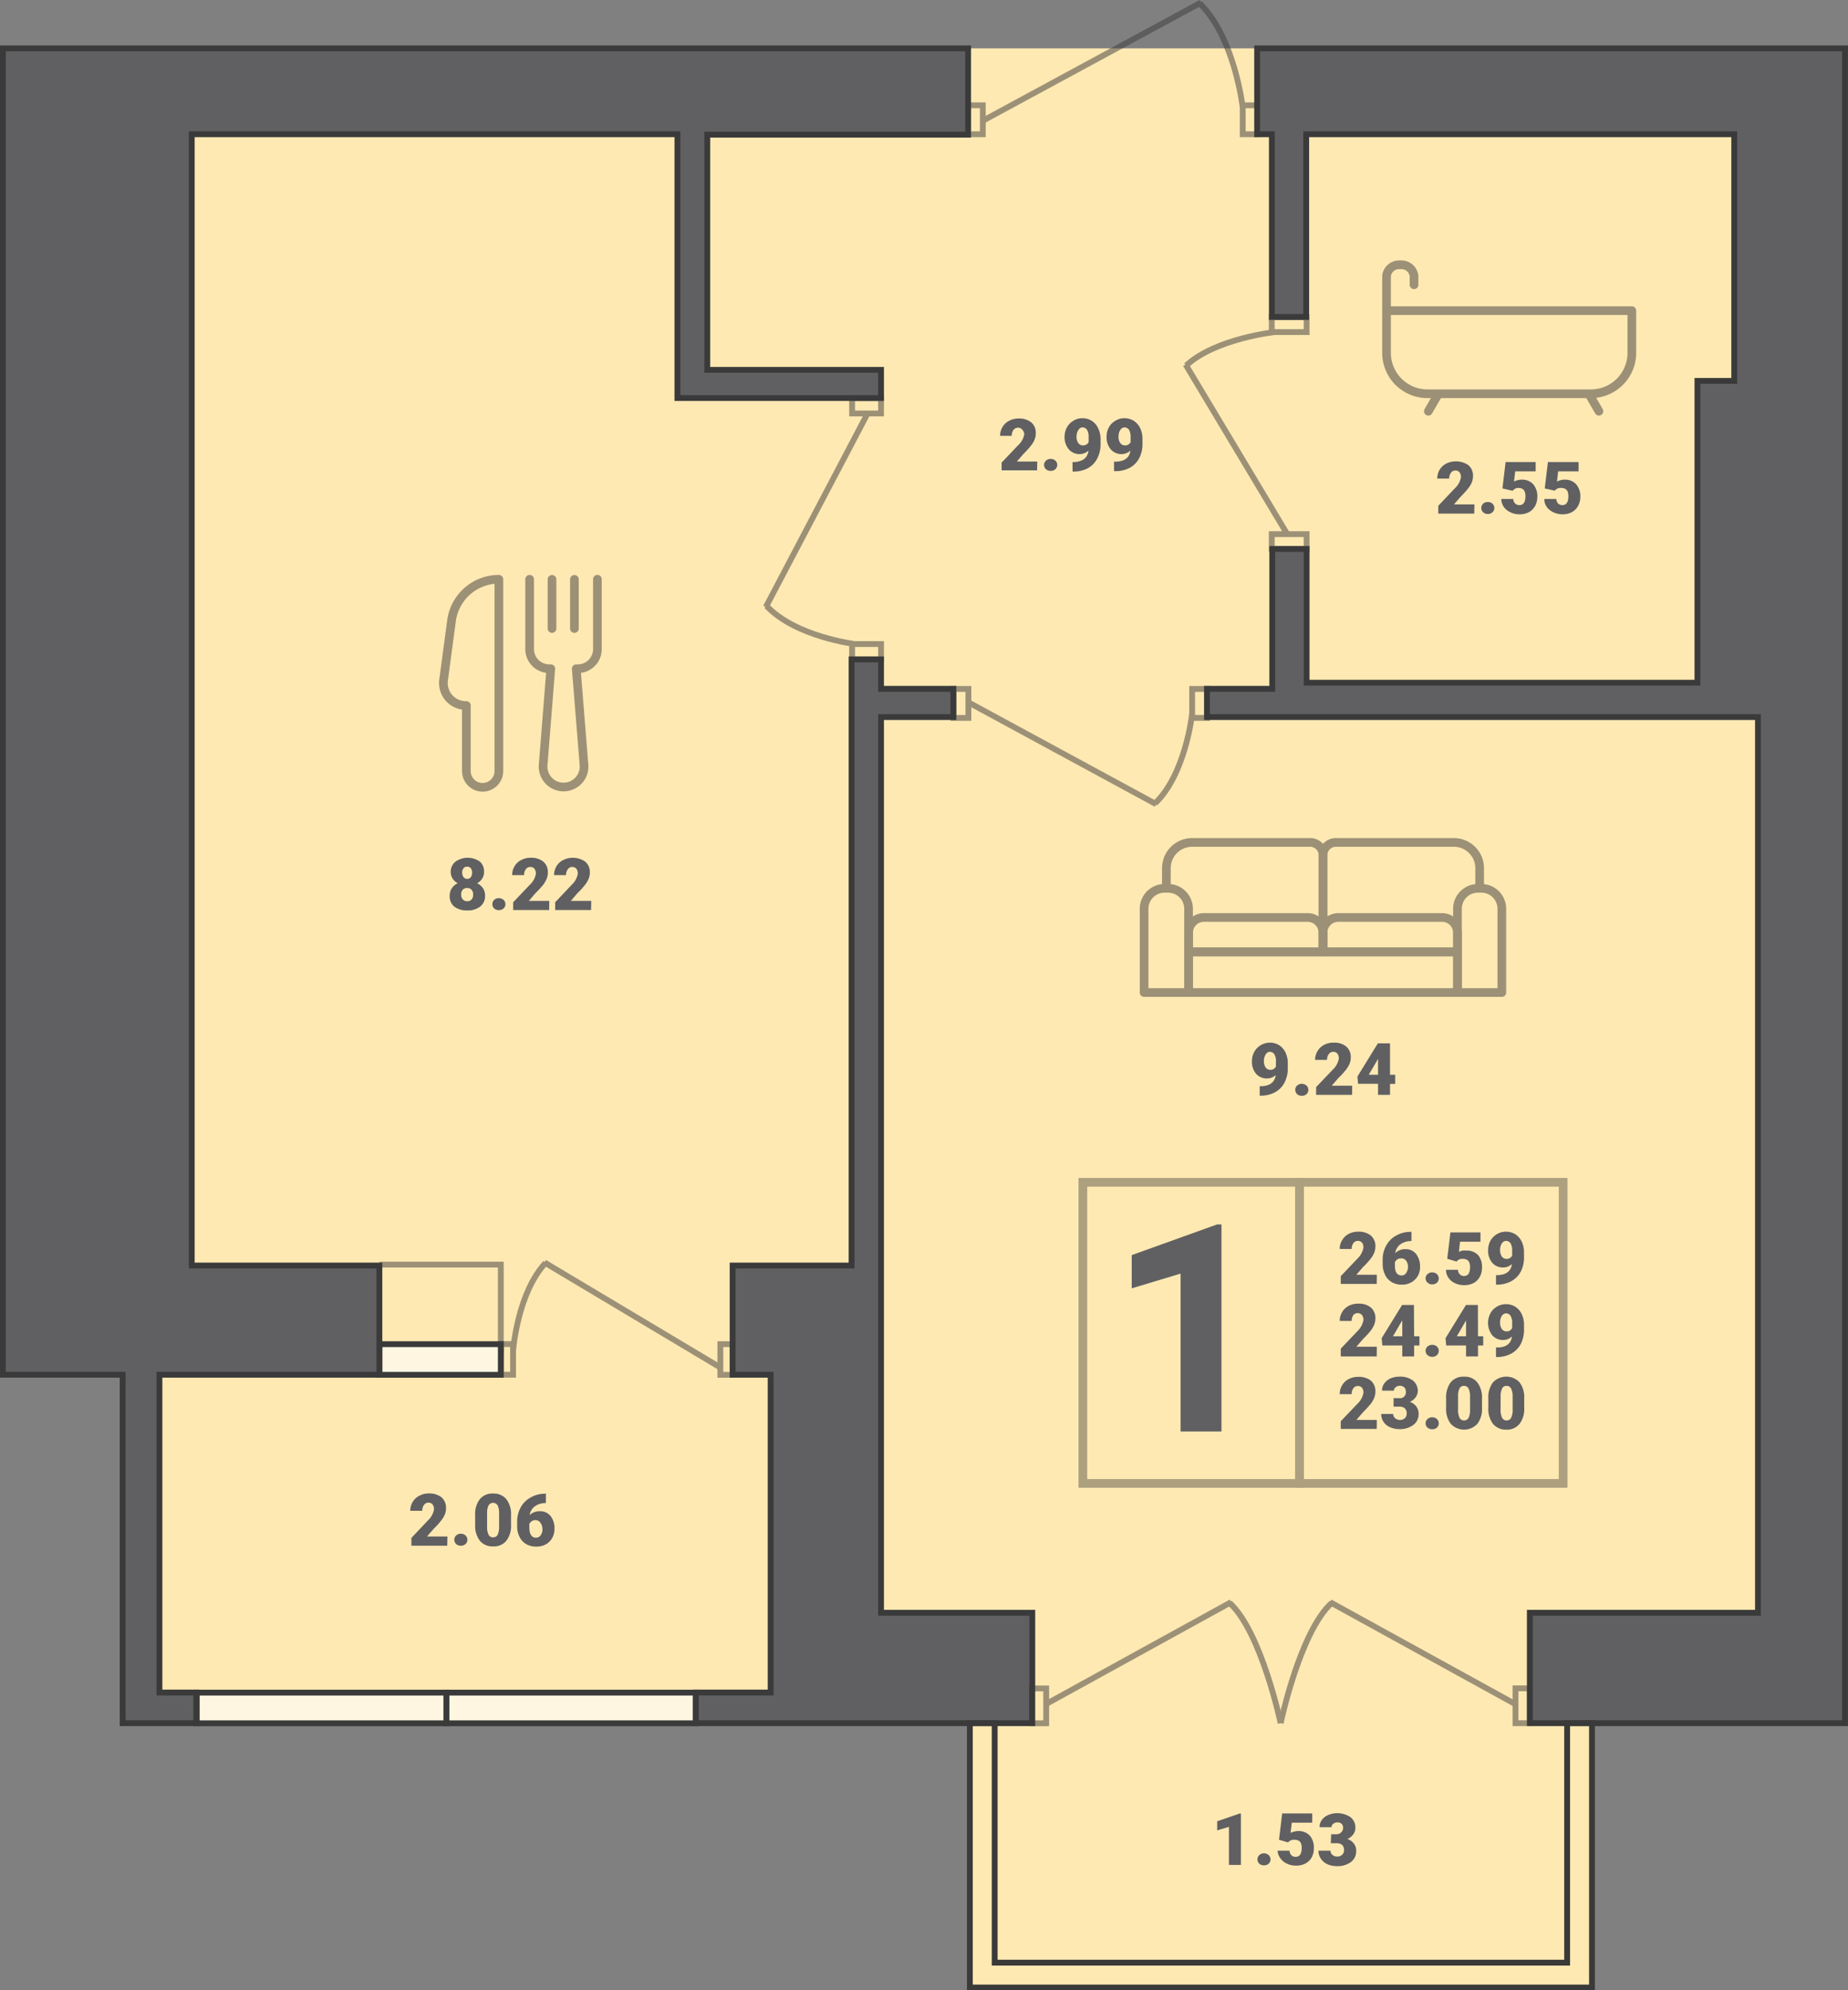 <svg xmlns="http://www.w3.org/2000/svg" viewBox="0 0 180.81 194.66"><rect x="0" y="0" width="180.81" height="194.66" fill="#808080" stroke="none"/><defs><style>.cls-1{fill:#ffe9b3;}.cls-11,.cls-2{fill:#606062;}.cls-3{opacity:0.4;}.cls-10,.cls-4,.cls-5,.cls-7,.cls-9{fill:none;}.cls-4{stroke:#333;}.cls-11,.cls-4,.cls-5,.cls-7,.cls-8{stroke-miterlimit:10;}.cls-10,.cls-4,.cls-9{stroke-width:0.85px;}.cls-10,.cls-11,.cls-5,.cls-7,.cls-8,.cls-9{stroke:#3a3a3a;}.cls-11,.cls-5,.cls-7,.cls-8{stroke-width:0.57px;}.cls-5,.cls-6{opacity:0.5;}.cls-8{fill:#fff6e1;}.cls-10,.cls-9{stroke-linejoin:round;}.cls-10{stroke-linecap:round;}</style></defs><title>5-5</title><g id="Layer_2" data-name="Layer 2"><g id="Layer_2-2" data-name="Layer 2"><polygon class="cls-1" points="180.52 4.73 0.28 4.73 0.28 134.45 12.04 134.45 12.04 168.53 94.87 168.53 94.89 194.38 155.76 194.38 155.73 168.53 180.52 168.53 180.52 4.73"/><path class="cls-2" d="M134.7,125.57h-3.52v-.76l1.62-1.7a2,2,0,0,0,.6-1.08.78.78,0,0,0-.14-.5.54.54,0,0,0-.42-.17.52.52,0,0,0-.43.23.93.93,0,0,0-.16.56h-1.17a1.57,1.57,0,0,1,.23-.85,1.66,1.66,0,0,1,.64-.62,2,2,0,0,1,.92-.22,1.88,1.88,0,0,1,1.26.38,1.35,1.35,0,0,1,.44,1.08,1.66,1.66,0,0,1-.11.58,2.41,2.41,0,0,1-.34.59,7.9,7.9,0,0,1-.76.83l-.65.75h2Z"/><path class="cls-2" d="M138.1,120.46v.92h0a1.77,1.77,0,0,0-1.08.31,1.3,1.3,0,0,0-.51.87,1.34,1.34,0,0,1,1-.39,1.28,1.28,0,0,1,1.05.48,2,2,0,0,1,.38,1.25,1.78,1.78,0,0,1-.22.89,1.76,1.76,0,0,1-.64.63,1.82,1.82,0,0,1-.9.22,1.9,1.9,0,0,1-1-.24,1.63,1.63,0,0,1-.65-.7,2.31,2.31,0,0,1-.25-1v-.47a2.82,2.82,0,0,1,.34-1.4,2.42,2.42,0,0,1,1-1,2.76,2.76,0,0,1,1.37-.35Zm-1,2.61a.67.67,0,0,0-.39.1.74.74,0,0,0-.23.27v.35c0,.63.22.95.66.95a.51.51,0,0,0,.44-.24,1.09,1.09,0,0,0,0-1.2A.59.59,0,0,0,137.05,123.07Z"/><path class="cls-2" d="M140.13,124.44a.67.67,0,0,1,.46.17.58.58,0,0,1,0,.84.66.66,0,0,1-.46.16.61.61,0,0,1-.46-.17.55.55,0,0,1,0-.83A.65.65,0,0,1,140.13,124.44Z"/><path class="cls-2" d="M141.6,123.11l.31-2.58h2.94v.91h-2l-.11,1a1.33,1.33,0,0,1,.33-.13,1.81,1.81,0,0,1,.39,0,1.51,1.51,0,0,1,1.16.44A1.79,1.79,0,0,1,145,124a1.74,1.74,0,0,1-.22.88,1.45,1.45,0,0,1-.6.6,1.94,1.94,0,0,1-.93.21,2.09,2.09,0,0,1-.89-.19,1.64,1.64,0,0,1-.65-.54,1.37,1.37,0,0,1-.23-.77h1.17a.63.63,0,0,0,.18.44.54.54,0,0,0,.42.16c.39,0,.58-.29.58-.87s-.24-.8-.71-.8a.69.69,0,0,0-.61.26Z"/><path class="cls-2" d="M147.93,123.62a1.2,1.2,0,0,1-.84.34,1.36,1.36,0,0,1-1.09-.46,1.81,1.81,0,0,1-.4-1.24,1.87,1.87,0,0,1,.22-.9,1.69,1.69,0,0,1,.64-.66,1.72,1.72,0,0,1,.89-.24,1.75,1.75,0,0,1,.91.25,1.79,1.79,0,0,1,.62.71,2.39,2.39,0,0,1,.23,1.06v.45a3,3,0,0,1-.32,1.44,2.24,2.24,0,0,1-.94.94,2.88,2.88,0,0,1-1.41.33h-.07v-.93h.22C147.4,124.66,147.84,124.3,147.93,123.62Zm-.53-.5a.57.57,0,0,0,.55-.33v-.48a1.37,1.37,0,0,0-.16-.72.53.53,0,0,0-.44-.23.51.51,0,0,0-.42.26,1.19,1.19,0,0,0-.16.64,1.09,1.09,0,0,0,.17.63A.55.55,0,0,0,147.4,123.12Z"/><path class="cls-2" d="M134.7,132.66h-3.52v-.76l1.62-1.7a2,2,0,0,0,.6-1.09.77.77,0,0,0-.14-.49.56.56,0,0,0-.85,0,1,1,0,0,0-.16.57h-1.17a1.64,1.64,0,0,1,.87-1.47,1.9,1.9,0,0,1,.92-.22,1.83,1.83,0,0,1,1.26.38,1.35,1.35,0,0,1,.44,1.08,1.66,1.66,0,0,1-.11.58,2.61,2.61,0,0,1-.34.59,9,9,0,0,1-.76.83l-.65.75h2Z"/><path class="cls-2" d="M138.36,130.69h.52v.9h-.52v1.07H137.2v-1.07h-1.95l-.07-.71,2-3.25h1.16Zm-2.07,0h.91v-1.55l-.08.12Z"/><path class="cls-2" d="M140.13,131.53a.66.66,0,0,1,.46.16.58.58,0,0,1,0,.84.67.67,0,0,1-.46.17.65.65,0,0,1-.46-.17.56.56,0,0,1,0-.84A.65.65,0,0,1,140.13,131.53Z"/><path class="cls-2" d="M144.61,130.69h.51v.9h-.51v1.07h-1.17v-1.07H141.5l-.07-.71,2-3.25h1.17Zm-2.07,0h.9v-1.55l-.07.12Z"/><path class="cls-2" d="M147.93,130.71a1.2,1.2,0,0,1-.84.34,1.36,1.36,0,0,1-1.09-.46,2,2,0,0,1-.18-2.14,1.63,1.63,0,0,1,.64-.66,1.72,1.72,0,0,1,.89-.24,1.66,1.66,0,0,1,.91.25,1.72,1.72,0,0,1,.62.71,2.36,2.36,0,0,1,.23,1.06V130a3,3,0,0,1-.32,1.45,2.24,2.24,0,0,1-.94.94,2.88,2.88,0,0,1-1.41.33h-.07v-.94h.22C147.4,131.75,147.84,131.39,147.93,130.71Zm-.53-.5a.57.57,0,0,0,.55-.33v-.48a1.32,1.32,0,0,0-.16-.72.53.53,0,0,0-.44-.23.51.51,0,0,0-.42.26,1.19,1.19,0,0,0-.16.64,1.09,1.09,0,0,0,.17.63A.55.55,0,0,0,147.4,130.21Z"/><path class="cls-2" d="M134.7,139.75h-3.52V139l1.62-1.7a1.91,1.91,0,0,0,.6-1.08.8.8,0,0,0-.14-.5.54.54,0,0,0-.42-.17.52.52,0,0,0-.43.23.94.94,0,0,0-.16.57h-1.17a1.61,1.61,0,0,1,.23-.86,1.57,1.57,0,0,1,.64-.61,1.9,1.9,0,0,1,.92-.22,1.88,1.88,0,0,1,1.26.37,1.36,1.36,0,0,1,.44,1.09,1.7,1.7,0,0,1-.11.58,2.84,2.84,0,0,1-.34.59,10.6,10.6,0,0,1-.76.83l-.65.75h2Z"/><path class="cls-2" d="M136.35,136.74h.55a.57.57,0,0,0,.65-.64.58.58,0,0,0-.15-.41.62.62,0,0,0-.44-.16.61.61,0,0,0-.4.14.41.41,0,0,0-.18.34h-1.16a1.15,1.15,0,0,1,.22-.71,1.49,1.49,0,0,1,.61-.49,2.08,2.08,0,0,1,.87-.17,2,2,0,0,1,1.32.38,1.28,1.28,0,0,1,.48,1,1.09,1.09,0,0,1-.2.62,1.45,1.45,0,0,1-.58.47,1.27,1.27,0,0,1,.63.44,1.18,1.18,0,0,1,.23.73,1.29,1.29,0,0,1-.52,1.08,2.16,2.16,0,0,1-1.36.41,2.33,2.33,0,0,1-.92-.19,1.41,1.41,0,0,1-.64-.53,1.31,1.31,0,0,1-.22-.76h1.17a.53.53,0,0,0,.19.41.73.73,0,0,0,.95,0,.57.57,0,0,0,.18-.43.64.64,0,0,0-.19-.54.75.75,0,0,0-.52-.16h-.57Z"/><path class="cls-2" d="M140.13,138.61a.67.67,0,0,1,.46.17.58.58,0,0,1,0,.84.66.66,0,0,1-.46.16.65.65,0,0,1-.46-.16.56.56,0,0,1,0-.84A.65.65,0,0,1,140.13,138.61Z"/><path class="cls-2" d="M145,137.69a2.37,2.37,0,0,1-.46,1.57,1.78,1.78,0,0,1-2.59,0,2.39,2.39,0,0,1-.46-1.57v-.92a2.46,2.46,0,0,1,.45-1.58,1.6,1.6,0,0,1,1.3-.55,1.57,1.57,0,0,1,1.3.56,2.43,2.43,0,0,1,.46,1.57Zm-1.17-1.07a1.87,1.87,0,0,0-.14-.81.47.47,0,0,0-.45-.27.46.46,0,0,0-.44.25,1.58,1.58,0,0,0-.14.75v1.29a1.72,1.72,0,0,0,.14.82.47.47,0,0,0,.45.27.48.48,0,0,0,.44-.26,1.76,1.76,0,0,0,.14-.8Z"/><path class="cls-2" d="M149.13,137.69a2.37,2.37,0,0,1-.46,1.57,1.57,1.57,0,0,1-1.29.56,1.6,1.6,0,0,1-1.3-.56,2.39,2.39,0,0,1-.46-1.57v-.92a2.4,2.4,0,0,1,.46-1.58,1.79,1.79,0,0,1,2.59,0,2.37,2.37,0,0,1,.46,1.57ZM148,136.62a1.71,1.71,0,0,0-.15-.81.47.47,0,0,0-.45-.27.45.45,0,0,0-.43.25,1.69,1.69,0,0,0-.15.75v1.29a1.86,1.86,0,0,0,.14.82.48.48,0,0,0,.45.27.47.47,0,0,0,.44-.26,1.74,1.74,0,0,0,.15-.8Z"/><path class="cls-2" d="M119.51,140h-4V124.56L110.73,126v-3.25l8.35-3h.43Z"/><g class="cls-3"><rect class="cls-4" x="105.95" y="115.63" width="21.19" height="29.45"/><rect class="cls-4" x="127.15" y="115.63" width="25.79" height="29.45"/></g><polyline class="cls-5" points="49 132.35 49 123.68 37.12 123.68"/><g class="cls-6"><rect class="cls-7" x="69.58" y="132.35" width="3" height="1.2" transform="translate(-61.87 204.04) rotate(-90)"/><rect class="cls-7" x="48.1" y="132.35" width="3" height="1.2" transform="translate(-83.35 182.55) rotate(-90)"/><line class="cls-7" x1="70.49" y1="133.75" x2="53.27" y2="123.47"/><path class="cls-7" d="M50.21,132s.44-5.57,3.17-8.49"/></g><rect class="cls-8" x="37.12" y="131.45" width="11.88" height="3" transform="translate(86.12 265.91) rotate(180)"/><g class="cls-6"><rect class="cls-7" x="92.6" y="68.06" width="2.83" height="1.46" transform="translate(162.81 -25.22) rotate(90)"/><rect class="cls-7" x="115.95" y="68.06" width="2.83" height="1.46" transform="translate(186.16 -48.57) rotate(90)"/><line class="cls-7" x1="94.6" y1="68.61" x2="113.12" y2="78.65"/><path class="cls-7" d="M116.63,69.86S116,75.73,113,78.58"/></g><g class="cls-6"><rect class="cls-7" x="83.37" y="38.93" width="2.83" height="1.5" transform="translate(169.57 79.37) rotate(180)"/><rect class="cls-7" x="83.37" y="62.99" width="2.83" height="1.5" transform="translate(169.57 127.48) rotate(180)"/><line class="cls-7" x1="84.96" y1="40.29" x2="74.93" y2="59.37"/><path class="cls-7" d="M83.72,63s-5.87-.7-8.72-3.74"/></g><g class="cls-6"><rect class="cls-7" x="94.01" y="10.99" width="2.83" height="1.46" transform="translate(83.71 107.14) rotate(-90)"/><rect class="cls-7" x="120.9" y="10.99" width="2.83" height="1.46" transform="translate(110.6 134.03) rotate(-90)"/><line class="cls-7" x1="96.01" y1="11.89" x2="117.51" y2="0.25"/><path class="cls-7" d="M121.58,10.45s-.79-6.81-4.21-10.13"/></g><g class="cls-6"><rect class="cls-7" x="124.44" y="52.23" width="3.41" height="1.46" transform="translate(252.28 105.93) rotate(-180)"/><rect class="cls-7" x="124.44" y="31.01" width="3.41" height="1.46" transform="translate(252.28 63.49) rotate(-180)"/><line class="cls-7" x1="126.03" y1="52.38" x2="116" y2="35.65"/><path class="cls-7" d="M124.79,32.47s-5.87.62-8.73,3.28"/></g><rect class="cls-8" x="43.66" y="165.53" width="24.42" height="3" transform="translate(111.75 334.07) rotate(180)"/><rect class="cls-8" x="19.24" y="165.53" width="24.42" height="3" transform="translate(62.91 334.07) rotate(180)"/><g class="cls-6"><rect class="cls-9" x="116.29" y="93.1" width="26.31" height="3.97"/><path class="cls-9" d="M144.6,86.88h.34a2,2,0,0,1,2,2v8.19a0,0,0,0,1,0,0H142.6a0,0,0,0,1,0,0V88.89A2,2,0,0,1,144.6,86.88Z"/><path class="cls-9" d="M113.95,86.88h.34a2,2,0,0,1,2,2v8.19a0,0,0,0,1,0,0h-4.35a0,0,0,0,1,0,0V88.89A2,2,0,0,1,113.95,86.88Z"/><path class="cls-9" d="M117.79,89.73h10.15a1.5,1.5,0,0,1,1.5,1.5V93.1a0,0,0,0,1,0,0H116.29a0,0,0,0,1,0,0V91.23A1.5,1.5,0,0,1,117.79,89.73Z"/><path class="cls-9" d="M130.94,89.73H141.1a1.5,1.5,0,0,1,1.5,1.5V93.1a0,0,0,0,1,0,0H129.44a0,0,0,0,1,0,0V91.23A1.5,1.5,0,0,1,130.94,89.73Z"/><path class="cls-9" d="M142.6,93.1H129.44V83.65a1.26,1.26,0,0,1,1.27-1.26h11.54a2.52,2.52,0,0,1,2.52,2.52v2"/><path class="cls-9" d="M116.29,93.1h13.15V83.65a1.25,1.25,0,0,0-1.26-1.26H116.64a2.52,2.52,0,0,0-2.52,2.52v2"/></g><path class="cls-2" d="M124.82,105.14a1.24,1.24,0,0,1-.84.33,1.36,1.36,0,0,1-1.09-.46,1.81,1.81,0,0,1-.4-1.24,1.88,1.88,0,0,1,.23-.9,1.75,1.75,0,0,1,2.43-.65,1.72,1.72,0,0,1,.62.71A2.4,2.4,0,0,1,126,104v.45a3,3,0,0,1-.33,1.44,2.28,2.28,0,0,1-.93.94,2.94,2.94,0,0,1-1.41.33h-.08v-.93h.22C124.29,106.18,124.73,105.82,124.82,105.14Zm-.53-.51a.57.57,0,0,0,.55-.33v-.48a1.28,1.28,0,0,0-.16-.72.53.53,0,0,0-.44-.23.47.47,0,0,0-.41.27,1.14,1.14,0,0,0-.17.63,1.09,1.09,0,0,0,.17.63A.55.55,0,0,0,124.29,104.63Z"/><path class="cls-2" d="M127.37,106a.67.67,0,0,1,.46.17.58.58,0,0,1,0,.84.66.66,0,0,1-.46.16.65.65,0,0,1-.46-.16.58.58,0,0,1-.18-.42.54.54,0,0,1,.18-.42A.65.65,0,0,1,127.37,106Z"/><path class="cls-2" d="M132.29,107.08h-3.52v-.76l1.62-1.7a1.94,1.94,0,0,0,.6-1.08.78.78,0,0,0-.14-.5.52.52,0,0,0-.41-.17.53.53,0,0,0-.44.23.93.93,0,0,0-.16.56h-1.17a1.67,1.67,0,0,1,.87-1.47,2,2,0,0,1,.92-.22,1.88,1.88,0,0,1,1.26.38,1.35,1.35,0,0,1,.44,1.08,1.46,1.46,0,0,1-.11.58,2.41,2.41,0,0,1-.34.59,7.9,7.9,0,0,1-.76.83l-.65.75h2Z"/><path class="cls-2" d="M136,105.11h.51v.9H136v1.07h-1.17V106h-1.95l-.07-.71,2-3.25H136Zm-2.08,0h.91v-1.55l-.07.12Z"/><g class="cls-6"><path class="cls-10" d="M51.82,56.65v6.84a1.92,1.92,0,0,0,1.91,1.91h.16l-.75,9.44a2,2,0,0,0,2,2.13h0a2,2,0,0,0,2-2.13l-.76-9.44h.16a1.91,1.91,0,0,0,1.91-1.91V56.65"/><path class="cls-9" d="M48.81,56.65h0V75.38A1.59,1.59,0,0,1,47.22,77h0a1.59,1.59,0,0,1-1.59-1.59V69h0a2.2,2.2,0,0,1-2.23-2.49l.77-5.75A4.68,4.68,0,0,1,48.81,56.65Z"/><line class="cls-10" x1="54.01" y1="56.66" x2="54.01" y2="61.47"/><line class="cls-10" x1="56.2" y1="56.66" x2="56.2" y2="61.47"/></g><path class="cls-2" d="M47.36,85.28a1.18,1.18,0,0,1-.18.65,1.28,1.28,0,0,1-.5.45,1.5,1.5,0,0,1,.57.48,1.28,1.28,0,0,1,.21.73A1.3,1.3,0,0,1,47,88.65a1.94,1.94,0,0,1-1.28.39,2,2,0,0,1-1.3-.39A1.31,1.31,0,0,1,44,87.59a1.27,1.27,0,0,1,.21-.72,1.34,1.34,0,0,1,.58-.49,1.28,1.28,0,0,1-.5-.45,1.18,1.18,0,0,1-.19-.65,1.26,1.26,0,0,1,.45-1,2.07,2.07,0,0,1,2.42,0A1.29,1.29,0,0,1,47.36,85.28Zm-1.07,2.21a.68.68,0,0,0-.16-.48.55.55,0,0,0-.42-.16.57.57,0,0,0-.43.16.73.73,0,0,0-.16.48.69.69,0,0,0,.17.48.53.53,0,0,0,.43.17.54.54,0,0,0,.42-.17A.69.69,0,0,0,46.29,87.49Zm-.58-2.73a.44.44,0,0,0-.36.16.66.66,0,0,0-.13.42.72.72,0,0,0,.13.44.43.43,0,0,0,.37.17.4.4,0,0,0,.35-.17.72.72,0,0,0,.12-.44.68.68,0,0,0-.12-.42A.44.44,0,0,0,45.71,84.76Z"/><path class="cls-2" d="M48.81,87.84a.67.67,0,0,1,.46.17.58.58,0,0,1,0,.84.66.66,0,0,1-.46.16.65.65,0,0,1-.46-.16.58.58,0,0,1,0-.84A.65.65,0,0,1,48.81,87.84Z"/><path class="cls-2" d="M53.73,89H50.21v-.76l1.62-1.7a1.91,1.91,0,0,0,.6-1.08.8.8,0,0,0-.14-.5.52.52,0,0,0-.41-.17.53.53,0,0,0-.44.23.94.94,0,0,0-.16.57H50.11a1.61,1.61,0,0,1,.23-.86,1.57,1.57,0,0,1,.64-.61,1.9,1.9,0,0,1,.92-.23,1.88,1.88,0,0,1,1.26.38,1.32,1.32,0,0,1,.44,1.08,1.43,1.43,0,0,1-.11.58,2.65,2.65,0,0,1-.34.6,9.21,9.21,0,0,1-.76.82l-.65.76h2Z"/><path class="cls-2" d="M57.83,89H54.32v-.76l1.61-1.7a1.91,1.91,0,0,0,.6-1.08.75.75,0,0,0-.14-.5.54.54,0,0,0-.84.06.94.94,0,0,0-.17.57H54.21a1.7,1.7,0,0,1,.23-.86,1.59,1.59,0,0,1,.65-.61,2.12,2.12,0,0,1,2.17.15,1.33,1.33,0,0,1,.45,1.08,1.62,1.62,0,0,1-.11.58,2.73,2.73,0,0,1-.35.6,7.56,7.56,0,0,1-.75.82l-.65.76h2Z"/><path class="cls-2" d="M43.76,151.17H40.25v-.76l1.61-1.7a1.94,1.94,0,0,0,.6-1.08.75.75,0,0,0-.14-.5.54.54,0,0,0-.84.06.94.94,0,0,0-.17.57H40.14a1.7,1.7,0,0,1,.23-.86,1.59,1.59,0,0,1,.65-.61,1.87,1.87,0,0,1,.92-.23,1.91,1.91,0,0,1,1.26.38,1.35,1.35,0,0,1,.44,1.08,1.62,1.62,0,0,1-.11.58,2.47,2.47,0,0,1-.35.59,7.59,7.59,0,0,1-.75.83l-.65.75h2Z"/><path class="cls-2" d="M45.09,150a.67.67,0,0,1,.46.17.58.58,0,0,1,0,.84.66.66,0,0,1-.46.16.65.65,0,0,1-.46-.16.58.58,0,0,1,0-.84A.65.65,0,0,1,45.09,150Z"/><path class="cls-2" d="M50,149.12a2.37,2.37,0,0,1-.46,1.57,1.56,1.56,0,0,1-1.29.55,1.6,1.6,0,0,1-1.3-.55,2.41,2.41,0,0,1-.46-1.57v-.93a2.37,2.37,0,0,1,.46-1.57,1.56,1.56,0,0,1,1.29-.55,1.6,1.6,0,0,1,1.3.55A2.42,2.42,0,0,1,50,148.2Zm-1.17-1.07a1.75,1.75,0,0,0-.14-.82.52.52,0,0,0-.89,0,1.58,1.58,0,0,0-.14.75v1.29a1.72,1.72,0,0,0,.14.82.46.46,0,0,0,.45.26.47.47,0,0,0,.44-.25,1.79,1.79,0,0,0,.14-.8Z"/><path class="cls-2" d="M53.41,146.06V147h0a1.81,1.81,0,0,0-1.07.31,1.31,1.31,0,0,0-.52.87,1.37,1.37,0,0,1,1-.38,1.3,1.3,0,0,1,1.05.47,1.93,1.93,0,0,1,.38,1.26,1.77,1.77,0,0,1-.22.88,1.59,1.59,0,0,1-.63.63,1.88,1.88,0,0,1-.91.22,2,2,0,0,1-1-.24,1.63,1.63,0,0,1-.65-.7,2.19,2.19,0,0,1-.24-1v-.47a2.92,2.92,0,0,1,.33-1.4,2.4,2.4,0,0,1,1-1,2.68,2.68,0,0,1,1.38-.36Zm-1,2.61a.67.67,0,0,0-.62.37v.35c0,.64.22,1,.66,1a.54.54,0,0,0,.45-.24.92.92,0,0,0,.17-.59,1,1,0,0,0-.18-.61A.59.59,0,0,0,52.36,148.67Z"/><path class="cls-2" d="M101.47,46H98v-.76l1.62-1.7a1.91,1.91,0,0,0,.6-1.08A.8.8,0,0,0,100,42a.52.52,0,0,0-.41-.17.54.54,0,0,0-.44.23.94.94,0,0,0-.16.57H97.85a1.7,1.7,0,0,1,.23-.86,1.63,1.63,0,0,1,.64-.61,1.93,1.93,0,0,1,.92-.23,1.88,1.88,0,0,1,1.26.38,1.32,1.32,0,0,1,.44,1.08,1.43,1.43,0,0,1-.11.58,2.12,2.12,0,0,1-.34.59,8.81,8.81,0,0,1-.75.83l-.65.75h2Z"/><path class="cls-2" d="M102.8,44.88a.67.67,0,0,1,.46.17.58.58,0,0,1,0,.84.66.66,0,0,1-.46.16.65.65,0,0,1-.46-.16.56.56,0,0,1,0-.84A.65.65,0,0,1,102.8,44.88Z"/><path class="cls-2" d="M106.5,44.07a1.28,1.28,0,0,1-.85.34,1.35,1.35,0,0,1-1.08-.47,1.82,1.82,0,0,1-.41-1.24,1.88,1.88,0,0,1,.23-.9,1.71,1.71,0,0,1,.63-.65,1.65,1.65,0,0,1,.9-.25,1.66,1.66,0,0,1,1.53,1,2.39,2.39,0,0,1,.23,1.06v.45a3,3,0,0,1-.33,1.44,2.24,2.24,0,0,1-.93.95,3,3,0,0,1-1.41.32h-.07v-.93h.22C106,45.11,106.41,44.75,106.5,44.07Zm-.53-.51a.57.57,0,0,0,.54-.32v-.49a1.28,1.28,0,0,0-.16-.72.52.52,0,0,0-.44-.23.48.48,0,0,0-.41.27,1.14,1.14,0,0,0-.17.63,1,1,0,0,0,.17.63A.54.54,0,0,0,106,43.56Z"/><path class="cls-2" d="M110.6,44.07a1.25,1.25,0,0,1-.84.34,1.37,1.37,0,0,1-1.09-.47,1.81,1.81,0,0,1-.4-1.24,1.87,1.87,0,0,1,.22-.9,1.67,1.67,0,0,1,.64-.65,1.64,1.64,0,0,1,.89-.25,1.71,1.71,0,0,1,.9.25,1.74,1.74,0,0,1,.63.71,2.39,2.39,0,0,1,.23,1.06v.45a3,3,0,0,1-.32,1.44,2.27,2.27,0,0,1-.94.95,3,3,0,0,1-1.41.32H109v-.93h.22C110.06,45.11,110.51,44.75,110.6,44.07Zm-.53-.51a.57.57,0,0,0,.55-.32v-.49a1.37,1.37,0,0,0-.16-.72.53.53,0,0,0-.44-.23.5.5,0,0,0-.42.27,1.14,1.14,0,0,0-.16.63,1,1,0,0,0,.17.63A.53.53,0,0,0,110.07,43.56Z"/><g class="cls-6"><line class="cls-10" x1="155.51" y1="38.61" x2="156.44" y2="40.22"/><line class="cls-10" x1="140.68" y1="38.61" x2="139.75" y2="40.22"/><path class="cls-9" d="M135.66,30.38h24a0,0,0,0,1,0,0v4.13a4,4,0,0,1-4,4h-16a4,4,0,0,1-4-4V30.38A0,0,0,0,1,135.66,30.38Z"/><path class="cls-10" d="M135.66,30.38V27a1.24,1.24,0,0,1,1.35-1.1h0a1.24,1.24,0,0,1,1.34,1.1v.85"/></g><path class="cls-2" d="M144.24,50.23h-3.52v-.76l1.62-1.71a1.91,1.91,0,0,0,.6-1.08.72.72,0,0,0-.14-.49.48.48,0,0,0-.41-.17.5.5,0,0,0-.43.22.94.94,0,0,0-.17.57h-1.17a1.73,1.73,0,0,1,.23-.86,1.66,1.66,0,0,1,.65-.61,2.17,2.17,0,0,1,2.18.16,1.35,1.35,0,0,1,.44,1.08,1.66,1.66,0,0,1-.11.58,2.68,2.68,0,0,1-.35.59,8.65,8.65,0,0,1-.75.83l-.65.75h2Z"/><path class="cls-2" d="M145.57,49.1a.66.66,0,0,1,.46.16.58.58,0,0,1,0,.84.67.67,0,0,1-.46.17.65.65,0,0,1-.46-.17.58.58,0,0,1,0-.84A.65.65,0,0,1,145.57,49.1Z"/><path class="cls-2" d="M147,47.77l.31-2.58h2.94v.91h-2l-.12,1a1.33,1.33,0,0,1,.33-.13,1.39,1.39,0,0,1,.4-.06,1.46,1.46,0,0,1,1.15.45,1.77,1.77,0,0,1,.4,1.25,1.81,1.81,0,0,1-.21.87,1.56,1.56,0,0,1-.61.61,1.94,1.94,0,0,1-.93.21,2,2,0,0,1-.88-.2,1.57,1.57,0,0,1-.65-.53,1.32,1.32,0,0,1-.24-.77h1.17a.65.65,0,0,0,.18.44.59.59,0,0,0,.42.16c.39,0,.59-.29.59-.87s-.24-.81-.72-.81A.7.7,0,0,0,148,48Z"/><path class="cls-2" d="M151.14,47.77l.31-2.58h3v.91h-2l-.11,1a1.41,1.41,0,0,1,.32-.13,1.44,1.44,0,0,1,.4-.06,1.46,1.46,0,0,1,1.15.45,1.78,1.78,0,0,1,.41,1.25,1.81,1.81,0,0,1-.22.87,1.49,1.49,0,0,1-.61.61,1.92,1.92,0,0,1-.92.21,2.07,2.07,0,0,1-.89-.2,1.64,1.64,0,0,1-.65-.53,1.25,1.25,0,0,1-.23-.77h1.17a.7.7,0,0,0,.17.44.61.61,0,0,0,.42.16c.39,0,.59-.29.59-.87s-.24-.81-.72-.81a.72.72,0,0,0-.61.27Z"/><path class="cls-11" d="M86.2,38.93V36.17h-17v-23H94.72V4.73H.28V134.45H12v34.08h7.2v-3h-3.6V134.45H37.12V123.77H18.76V13.13H66.28v25.8Zm0,31.2h7.08V67.37H86.2V64.49H83.32v59.28H71.68v10.68H75.4v31.08H68.08v3H101v-10.8H86.2ZM123,4.73v8.4h1.44V31h3.36V13.13h41.88V37.25h-3.6V66.77H127.84V53.69h-3.36V67.37h-6.39v2.76H172v87.6H149.68v10.8h30.84V4.73Z"/><polygon class="cls-7" points="155.76 194.38 155.76 168.53 153.33 168.53 153.33 191.95 97.32 191.95 97.32 168.53 94.89 168.53 94.89 194.38 155.76 194.38"/><g class="cls-6"><rect class="cls-7" x="147.28" y="166.13" width="3.41" height="1.4" transform="translate(-17.85 315.81) rotate(-90)"/><line class="cls-7" x1="148.36" y1="166.72" x2="130.13" y2="156.69"/><path class="cls-7" d="M125.3,168.53s1.87-8.92,5-11.77"/><rect class="cls-7" x="99.96" y="166.13" width="3.41" height="1.4" transform="translate(-65.17 268.5) rotate(-90)"/><line class="cls-7" x1="102.23" y1="166.72" x2="120.46" y2="156.69"/><path class="cls-7" d="M125.3,168.53s-1.88-8.92-5-11.77"/></g><path class="cls-2" d="M121.41,182.39h-1.17v-3.72l-1.15.34v-.89l2.21-.76h.11Z"/><path class="cls-2" d="M123.67,181.26a.67.67,0,0,1,.46.17.58.58,0,0,1,0,.84.66.66,0,0,1-.46.16.65.65,0,0,1-.46-.16.58.58,0,0,1,0-.84A.65.65,0,0,1,123.67,181.26Z"/><path class="cls-2" d="M125.14,179.93l.31-2.57h2.94v.9h-2l-.12,1a1.54,1.54,0,0,1,.33-.12,1.39,1.39,0,0,1,.4-.06,1.49,1.49,0,0,1,1.15.44,1.81,1.81,0,0,1,.4,1.25,1.84,1.84,0,0,1-.21.88,1.53,1.53,0,0,1-.61.6,1.92,1.92,0,0,1-.92.21,2,2,0,0,1-.89-.19,1.52,1.52,0,0,1-.65-.54A1.28,1.28,0,0,1,125,181h1.17a.63.63,0,0,0,.18.44.57.57,0,0,0,.42.16c.39,0,.59-.29.59-.87s-.24-.8-.72-.8a.72.72,0,0,0-.61.26Z"/><path class="cls-2" d="M130.24,179.39h.55a.63.63,0,0,0,.5-1,.61.61,0,0,0-.44-.16.63.63,0,0,0-.4.14.39.39,0,0,0-.17.33h-1.17a1.19,1.19,0,0,1,.22-.71,1.52,1.52,0,0,1,.62-.48,2.31,2.31,0,0,1,2.18.21,1.27,1.27,0,0,1,.48,1.05,1,1,0,0,1-.2.62,1.38,1.38,0,0,1-.58.47,1.27,1.27,0,0,1,.63.44,1.1,1.1,0,0,1,.23.73,1.29,1.29,0,0,1-.52,1.08,2.14,2.14,0,0,1-1.36.4,2.32,2.32,0,0,1-.92-.18,1.48,1.48,0,0,1-.64-.53A1.31,1.31,0,0,1,129,181h1.17a.53.53,0,0,0,.19.4.63.63,0,0,0,.46.17.65.65,0,0,0,.49-.17.57.57,0,0,0,.19-.43.68.68,0,0,0-.19-.54.8.8,0,0,0-.53-.16h-.57Z"/></g></g></svg>